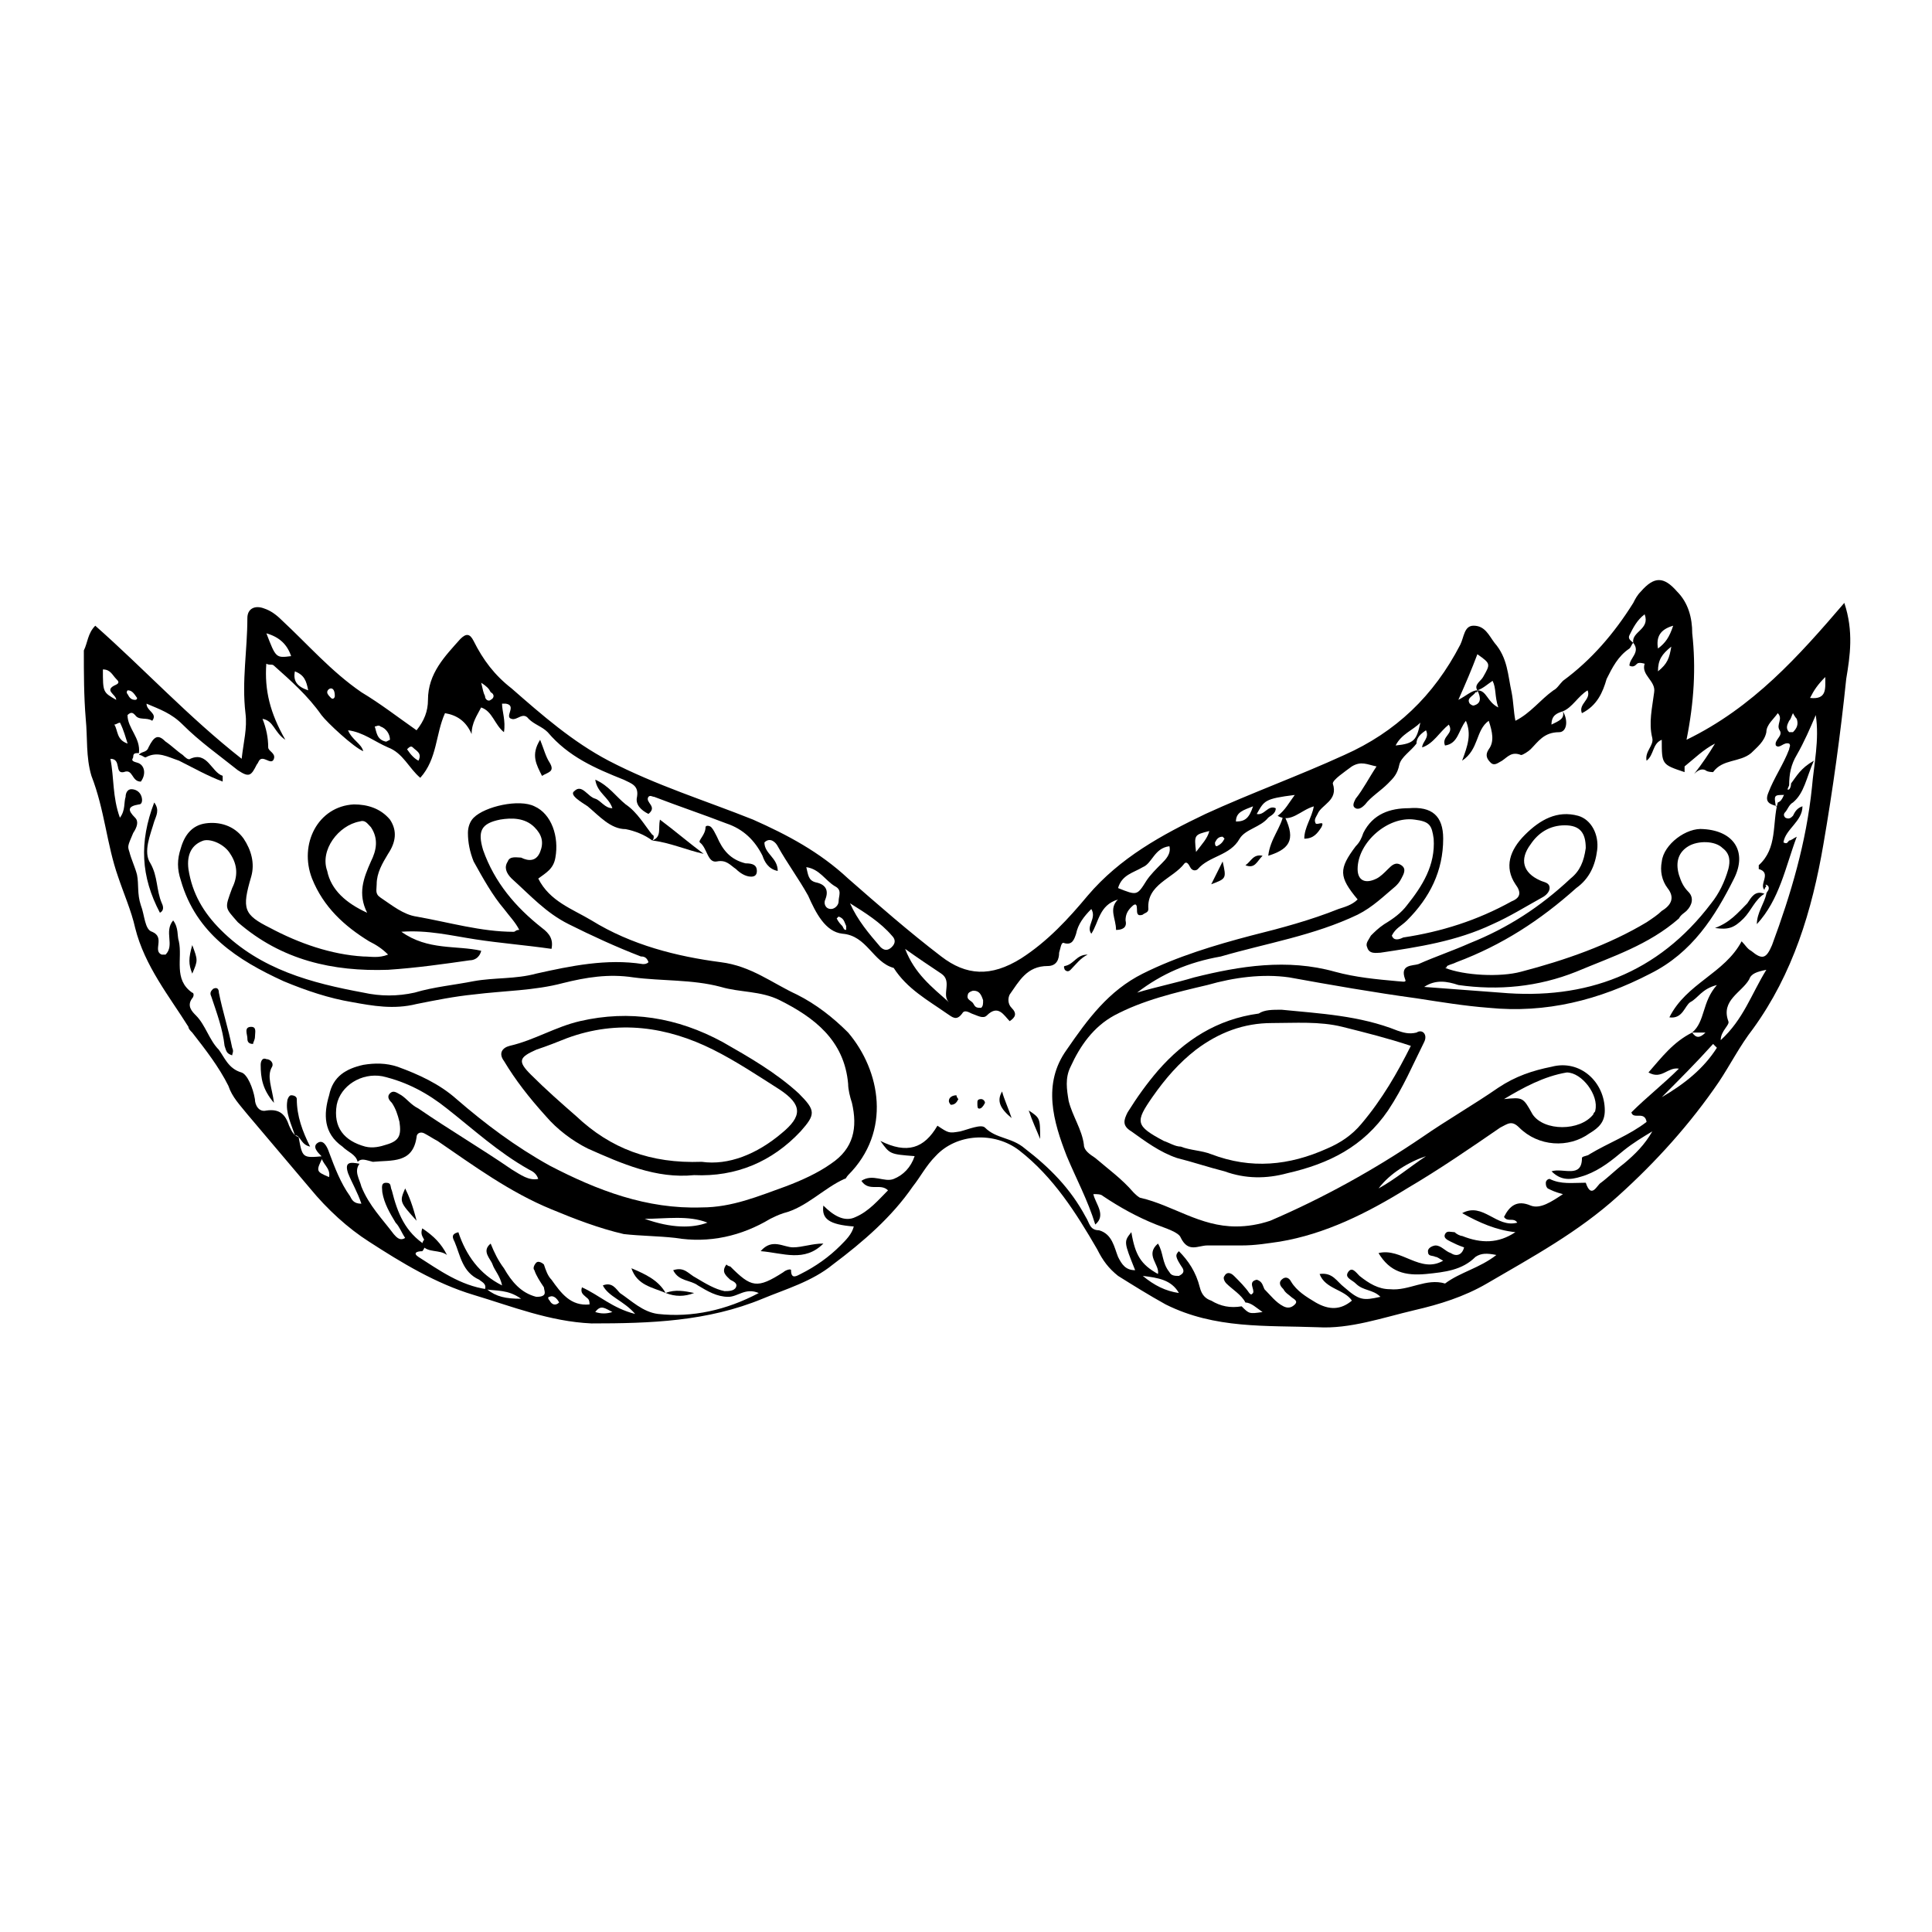 <?xml version="1.0" encoding="UTF-8"?>
<!-- Uploaded to: SVG Repo, www.svgrepo.com, Generator: SVG Repo Mixer Tools -->
<svg fill="#000000" width="800px" height="800px" version="1.1" viewBox="144 144 512 512" xmlns="http://www.w3.org/2000/svg">
 <g>
  <path d="m169.25 309.82c13.098 11.586 24.688 24.184 38.793 35.266 0.504-4.535 1.512-8.062 1.008-12.09-1.008-8.566 0.504-16.625 0.504-25.191 0-2.519 2.016-3.527 4.535-2.519 1.512 0.504 3.023 1.512 4.535 3.023 7.055 6.551 13.098 13.602 21.16 19.145 5.039 3.023 9.574 6.551 14.609 10.078 2.016-2.519 3.023-5.039 3.023-8.062 0-7.055 4.535-11.586 8.566-16.121 1.512-1.512 2.519-1.512 3.527 0.504 2.519 5.039 5.543 9.07 10.078 12.594 8.062 7.055 16.121 14.105 25.695 19.145 12.594 6.551 25.695 10.578 38.289 15.617 9.07 4.031 17.633 8.566 25.191 15.617 8.062 7.055 16.121 14.105 24.688 20.656 6.551 5.039 13.098 5.543 21.16 0.504 7.055-4.535 12.594-10.578 17.633-16.625 8.566-10.078 19.648-16.121 31.234-21.664 12.09-5.543 24.688-10.078 36.777-15.617 13.602-6.047 23.68-15.617 30.73-29.223 1.008-2.016 1.008-5.039 3.527-5.039 3.023 0 4.031 2.519 5.543 4.535 3.527 4.031 3.527 8.566 4.535 13.098 0.504 2.519 0.504 5.039 1.008 7.559 4.031-2.016 6.551-5.543 10.078-8.062 1.008-0.504 1.512-1.512 2.519-2.519 7.559-5.543 13.602-12.594 18.641-20.656 0.504-1.008 1.008-2.016 2.016-3.023 3.527-4.031 6.047-4.031 9.574 0 3.023 3.023 4.031 7.055 4.031 11.082 1.008 9.07 0.504 18.137-1.512 28.215 17.633-8.566 29.727-22.168 41.816-36.273 2.519 7.559 1.512 14.105 0.504 20.152-1.512 14.609-3.527 29.223-6.047 43.832-3.023 17.633-8.062 34.258-18.641 48.871-3.527 4.535-6.047 9.574-9.07 14.105-7.559 11.082-16.625 21.16-26.703 30.23-10.578 9.574-22.672 16.121-34.762 23.176-6.047 3.527-12.594 5.543-19.145 7.055-8.566 2.016-17.129 5.039-25.695 4.535-13.602-0.504-27.207 0.504-40.305-6.047-4.535-2.519-8.566-5.039-12.594-7.559-2.519-2.016-4.031-4.031-5.543-7.055-5.543-9.574-11.586-19.145-20.656-26.199-6.551-5.039-16.625-4.535-22.168 1.512-2.519 2.519-4.031 5.543-6.047 8.062-5.543 8.062-13.098 14.609-21.16 20.656-5.543 4.535-12.594 6.551-18.641 9.07-14.609 6.047-29.727 6.551-45.344 6.551-11.082-0.504-21.16-4.535-31.234-7.559-10.078-3.023-19.145-8.566-27.711-14.105-5.543-3.527-11.082-8.566-15.617-14.105-5.543-6.551-11.082-13.098-16.625-19.648-2.016-2.519-4.031-4.535-5.039-7.559-2.519-5.039-6.047-9.574-9.574-14.105-0.504-0.504-1.008-1.008-1.008-1.512-5.043-8.062-11.594-16.121-14.113-26.199-1.008-4.535-3.023-9.07-4.535-13.602-3.023-8.566-3.527-17.633-7.055-26.703-1.512-5.039-1.008-10.078-1.512-15.113-0.504-6.047-0.504-12.09-0.504-18.137 1.012-2.016 1.012-4.535 3.027-6.551zm366.27 17.129c2.519 0 2.519 3.023 5.543 4.535-1.008-3.023-0.504-5.039-1.512-7.055-1.512 1.008-2.519 2.016-4.031 2.519-1.008-1.512 1.008-2.519 1.512-3.527 2.016-3.527 2.016-3.527-1.512-6.047-1.512 4.031-3.023 7.559-5.039 12.09 2.016-1.004 3.527-2.516 5.039-2.516 0 0.504 0 0.504-0.504 0.504-0.504 1.008-2.519 1.512-1.512 3.023 0 0 0.504 0.504 1.008 0.504 2.016-0.504 2.016-2.016 1.008-4.031 0.504 0.504 0 0 0 0zm79.602 30.734c-2.016-0.504-3.527-1.008-2.519-3.527 1.512-4.031 4.031-7.559 5.543-11.586 0-0.504 0.504-1.008 0-1.512-1.512-0.504-2.519 1.512-3.527 0.504-0.504-1.512 2.016-2.519 1.008-4.031-1.008-1.512 1.008-3.023-0.504-4.535-1.008 1.512-3.023 3.023-3.023 5.039-0.504 2.519-2.519 4.031-4.031 5.543-3.023 2.519-7.559 1.512-10.078 5.039 0 0-1.512 0-2.016-0.504-1.008-0.504-2.016 0-3.023 1.008 2.016-2.519 4.031-5.543 5.543-8.062-3.023 1.512-5.543 4.031-8.062 6.047v1.512c-6.047-2.016-6.047-2.016-6.047-8.566-2.519 1.008-2.016 4.031-4.031 5.543-0.504-2.519 2.016-4.031 1.512-6.047-1.008-4.031 0-8.062 0.504-12.09 0.504-3.023-3.527-4.535-2.519-7.559 0 0-1.512-0.504-2.016 0-0.504 0.504-1.008 1.008-2.016 0.504 0-2.016 3.023-3.527 1.008-6.047-0.504-3.023 4.535-3.527 3.023-7.559-2.016 1.512-3.023 3.527-4.031 5.543-0.504 1.008 0.504 1.512 1.008 2.016-0.504 0.504-0.504 1.008-1.008 1.512-3.023 2.016-4.535 5.039-6.047 8.062-1.008 3.527-2.519 7.055-6.551 9.07-1.008-2.519 2.519-3.527 1.512-6.047-2.519 1.512-4.031 4.535-6.551 5.543-1.512 0.504-3.023 1.008-3.023 3.527 2.016-1.008 3.527-1.512 3.023-3.527 1.512 2.519 1.008 5.543-1.008 5.543-4.031 0-5.543 2.519-7.559 4.535-0.504 0.504-2.016 1.512-2.519 1.512-2.519-1.008-3.527 0.504-5.039 1.512-1.008 0.504-2.016 1.512-3.023 0.504-1.008-1.008-1.512-2.016-0.504-3.527 1.512-2.016 1.008-4.535 0-7.559-3.527 2.519-2.519 7.559-7.055 10.578 1.512-4.031 2.519-7.055 1.008-10.578-2.016 2.519-2.016 6.047-5.543 6.551-1.008-2.519 2.519-3.023 1.008-5.543-2.519 2.016-4.031 5.039-7.055 6.047 0-1.512 2.016-2.519 1.008-4.535-1.512 1.008-2.519 2.016-2.519 3.527-1.512 2.016-4.031 3.527-4.535 5.543-0.504 2.519-1.512 3.527-3.023 5.039-2.016 2.016-4.535 3.527-6.047 5.543-0.504 0.504-1.512 1.512-2.519 1.008-1.008-0.504-0.504-1.512 0-2.519 2.016-2.519 3.527-5.543 5.543-8.566-2.519-0.504-4.031-1.512-6.551 0-2.016 1.512-5.039 3.527-5.039 4.535 1.512 4.535-3.023 5.543-4.031 8.062-0.504 1.008-1.008 1.512-0.504 2.519 0.504 0.504 2.519-1.008 1.512 1.008-1.008 1.512-2.016 3.023-4.535 3.023 0-3.023 2.016-5.543 2.519-8.566-3.527 1.008-6.047 4.535-9.574 2.519 2.016-1.512 3.023-3.527 4.535-5.543-8.062 1.008-8.062 1.512-10.078 5.039 2.016 0.504 3.023-2.519 5.039-1.512 0 1.512-1.512 2.016-2.016 2.519-2.016 2.519-6.047 3.023-7.559 5.543-2.519 4.535-8.062 4.535-11.082 8.062-0.504 0.504-1.512 0.504-2.016-0.504s-1.008-1.512-1.512-1.008c-3.023 4.031-10.078 5.543-9.574 12.09 0 1.008-1.008 1.008-1.512 1.512-1.512 0.504-1.512-0.504-1.512-1.512 0-2.016-1.008-1.008-1.512-0.504-1.008 1.008-1.512 2.016-1.512 3.527 0.504 2.016-1.008 2.519-2.519 2.519 0-3.023-2.016-5.543 0.504-8.062-5.039 1.512-5.039 6.047-7.055 9.07-1.512-2.016 1.512-4.031 0-6.551-2.016 2.016-3.527 4.031-4.031 6.551-0.504 1.512-1.008 3.023-3.023 2.519-0.977-0.516-0.977 0.996-1.48 2.508 0 1.512-0.504 3.527-3.023 3.527-5.543 0-7.559 4.031-10.078 7.559-0.504 1.008-0.504 2.519 0.504 3.527 1.512 1.512 1.008 2.519-0.504 3.527-1.512-1.512-3.023-4.535-6.047-1.512-1.008 1.008-2.519 0-4.031-0.504-1.008-0.504-2.016-1.008-2.519 0-1.512 2.016-2.519 1.008-4.031 0-5.039-3.527-10.578-6.551-14.105-12.09-5.543-1.512-7.055-8.566-13.602-9.07-4.535-0.504-7.055-5.543-9.07-10.078-2.519-4.535-5.543-8.566-8.062-13.098-0.504-1.008-2.016-2.519-3.527-1.008 0 3.023 3.527 4.031 3.527 7.559-2.519-0.504-3.527-2.519-4.031-4.031-2.016-4.031-5.039-7.055-9.574-8.566-6.551-2.519-12.594-4.535-19.145-7.055-0.504 0-1.008-0.504-1.512 0-1.008 1.512 2.519 2.519 0 4.535-2.016-1.008-3.527-2.519-3.023-4.535 0.504-3.023-1.512-3.527-3.527-4.535-7.559-3.023-14.609-6.047-20.152-12.594-1.512-1.512-3.527-2.016-5.039-3.527-1.512-2.016-3.023 0.504-4.535 0-2.016-0.504 1.512-3.527-1.512-4.031h-1.008c0 2.016 1.008 4.535 0.504 7.559-2.519-2.016-3.023-5.543-6.047-6.551-1.008 2.016-2.519 4.031-2.519 7.055-1.512-3.527-4.031-5.039-7.055-5.543-2.519 5.543-2.016 12.09-6.551 17.129-3.023-2.519-4.535-6.551-8.566-8.062-3.527-1.512-6.551-4.031-10.578-4.535 1.008 2.519 3.527 3.527 4.031 5.543-2.519-1.008-9.574-7.559-11.082-9.574-3.527-5.039-8.062-9.07-12.594-13.098-0.504-0.504-1.008 0-2.016-0.504-0.504 7.055 1.008 13.098 5.039 20.152-3.023-2.016-3.023-5.039-6.047-5.543 1.008 2.519 1.512 5.039 1.512 7.559 0 1.008 2.016 1.512 1.512 3.023s-2.016 0-3.023 0c-1.008 0-1.008 1.008-1.512 1.512-1.512 3.023-2.016 3.527-5.039 1.512-5.039-4.031-10.078-7.559-14.609-12.09-3.023-3.023-6.047-4.031-9.574-5.543 0 2.016 3.023 2.519 1.512 4.535-1.512-1.008-3.527 0-4.535-1.512-0.504-0.504-1.008-1.008-2.016 0 0 3.527 3.527 6.047 3.023 10.078-1.008 0-1.512 0-1.512 1.008 0 0.504-1.008 1.008 1.008 1.512 2.016 0.504 2.519 3.023 1.008 5.039-2.519 0-2.016-3.527-4.535-2.519-2.519 0.504-0.504-3.527-3.527-3.527 1.008 5.039 0.504 10.078 2.519 15.617 1.512-2.016 1.008-4.031 1.512-5.543 0-1.008 0.504-2.016 1.512-2.016 1.008 0 2.016 0.504 2.519 1.512s0.504 2.519-0.504 2.519c-3.023 0.504-3.023 1.512-1.008 3.527 1.008 1.008 0.504 2.519-0.504 4.031-1.512 3.527-1.512 3.527-1.008 5.039 0.504 2.016 1.512 4.031 2.016 6.047 0.504 2.519 0 5.039 1.008 8.062 1.008 2.519 1.008 6.551 3.023 7.055 3.527 1.512 0 5.039 2.519 6.047h1.008c2.519-2.519-0.504-6.047 2.016-9.07 1.512 2.016 1.008 4.031 1.512 5.543 1.008 4.535-1.512 10.078 3.527 13.602 0.504 0 0.504 1.008 0 1.512-1.512 2.016 0 3.527 1.008 4.535 2.519 2.519 3.527 6.551 6.047 9.07 1.512 2.016 2.519 5.039 6.047 6.047 1.512 0.504 3.023 4.031 3.527 7.055 0 1.512 1.008 3.527 3.023 3.023 3.527-0.504 5.039 1.008 6.047 4.031 0.504 1.008 1.008 2.519 2.519 3.023 1.008 5.543 1.008 5.543 6.551 5.039-2.016 4.031-2.016 4.031 1.512 5.543 0.504-2.519-2.016-3.527-2.016-5.543-1.008-1.008-2.519-2.519-1.008-3.527 1.512-1.008 2.519 1.008 3.023 2.519 1.512 4.031 3.023 8.062 5.543 11.586 0.504 1.008 1.008 2.016 3.023 2.016-1.008-3.023-2.519-5.543-3.527-8.062-1.008-3.023 0.504-3.023 3.023-2.519-1.512 2.016 0 4.031 0.504 6.047 2.016 5.039 5.543 8.566 8.566 12.594 0.504 0.504 1.512 2.016 3.023 1.008-1.008-1.512-1.512-3.023-2.519-4.031-1.512-2.519-3.023-5.039-3.527-8.062 0-1.008-0.504-2.519 1.008-2.519s1.008 1.008 1.512 2.016c1.512 6.047 3.527 11.082 9.07 14.609-0.504 0.504-0.504 1.008-1.008 1.512-1.512 0-2.519 0.504-1.008 1.512 5.543 3.527 11.082 7.559 18.137 8.566 2.519 2.016 5.039 2.519 9.07 2.519-3.527-2.519-6.551-2.016-9.574-2.519 0.504-1.512-1.008-2.016-1.512-2.519-4.535-2.016-5.039-6.551-6.551-10.078-0.504-1.008-1.008-2.016 1.008-2.519 2.016 6.047 5.543 11.082 11.586 14.105-0.504-2.519-2.016-4.031-2.519-5.543-0.504-1.512-3.023-3.527-0.504-5.543 1.008 2.519 2.016 4.535 3.527 6.551 2.016 3.527 4.535 6.551 8.566 7.559 0.504 0 1.512 0 2.016-0.504 0.504-0.504 0-1.512 0-2.016-1.008-1.512-2.016-3.023-2.519-4.535-0.504-0.504 0-1.512 0.504-2.016 0.504-0.504 1.512 0 2.016 0.504 0.504 1.512 1.008 3.023 2.016 4.031 2.519 3.527 5.039 7.055 10.078 6.551 0-1.512-0.504-1.512-1.008-2.016-0.504-0.504-1.512-1.008-1.008-2.519 4.535 2.016 8.062 5.543 14.105 7.055-3.023-3.527-7.055-4.535-8.566-7.559 2.519-1.008 3.527 1.008 4.535 2.016 3.023 2.016 6.047 5.039 10.078 5.543 9.07 1.008 18.137-1.008 26.703-5.543-3.527-1.512-5.543 1.008-8.062 1.008-3.023 0-5.543-1.512-8.062-3.023-2.016-1.512-5.039-1.008-6.551-4.031 3.023-1.008 4.031 1.008 6.047 2.016 2.519 1.512 5.039 3.023 7.559 3.527 1.008 0 2.519 0 3.023-1.008 0.504-1.008-0.504-1.512-1.512-2.016-1.008-1.008-2.519-2.016-1.008-4.031 0.504 0.504 1.008 0.504 1.008 0.504 5.543 5.543 7.055 6.047 14.105 1.512 0.504-0.504 2.016-1.008 2.016-0.504 0 2.519 1.512 1.512 2.519 1.008 4.031-2.016 7.559-4.535 10.578-7.559 1.512-1.512 3.023-3.023 3.527-5.039-6.551-0.504-8.566-2.016-8.062-5.543 2.519 2.519 5.543 4.535 8.566 3.023 3.527-1.512 6.047-4.535 8.566-7.055-2.016-2.016-5.039 0.504-7.055-2.519 3.023-2.016 6.047 0.504 8.566-0.504 2.519-1.008 4.535-3.023 5.543-6.047-6.551-0.504-6.551-0.504-9.07-4.031 7.055 3.527 11.586 2.016 15.113-4.031 3.023 2.016 3.023 2.016 6.047 1.512 2.016-0.504 5.543-2.016 6.551-1.008 3.023 3.023 7.055 2.519 10.578 5.543 6.551 5.039 12.09 10.578 16.121 18.137 1.008 1.512 1.008 3.527 3.527 3.527 3.527 1.008 4.031 4.535 5.039 7.055 1.008 2.016 2.016 3.527 4.535 3.527-3.023-7.559-3.023-7.559-1.008-10.078 1.008 6.047 2.519 8.566 7.055 11.082 0.504-2.519-3.527-5.039 0-8.062 1.512 2.519 1.008 5.039 3.023 7.559 0.504 1.008 1.512 1.008 2.519 1.008 1.008-0.504 1.512-1.008 1.008-2.016-2.016-3.019-2.016-3.523-1.008-4.531 2.519 2.519 4.535 5.543 5.543 9.574 0.504 2.016 1.512 3.023 3.023 3.527 2.519 1.512 5.039 2.016 8.062 1.512 2.016 2.016 2.016 2.016 5.543 1.512-1.512-1.008-3.023-2.519-4.535-2.519-1.008-2.016-3.527-3.527-5.039-5.039-0.504-0.504-1.008-1.512-0.504-2.016 0.504-1.008 1.512-1.008 2.519 0 1.512 1.512 3.023 3.023 4.031 4.535 0.504 0.504 0.504 0.504 1.008 0 0.504-1.008-1.512-3.023 1.008-3.527 1.512 0.504 1.512 1.512 2.016 2.519 1.512 1.512 3.023 3.527 5.039 4.535 1.008 0.504 2.016 0.504 3.023-0.504 1.008-1.008-0.504-1.512-1.008-2.016-0.504-0.504-1.512-1.008-2.016-2.016-0.504-0.504-1.512-1.512-0.504-2.519 1.008-1.008 2.016-0.504 2.519 0.504 1.512 2.519 4.031 4.031 6.551 5.543 3.527 2.016 6.551 2.016 9.574-0.504-2.016-3.023-7.055-3.023-8.566-7.055 3.527-0.504 4.535 2.016 6.551 3.527 4.031 3.527 5.039 3.527 9.574 2.519-2.016-2.016-4.535-1.512-6.551-3.527-1.008-1.008-3.023-1.512-2.016-3.023 1.008-1.512 2.016 0 3.023 1.008 2.519 2.016 5.039 3.527 8.062 3.527 5.039 0.504 9.574-3.023 14.609-1.512 4.031-3.023 9.07-4.031 13.602-7.559-2.519-0.504-4.031-0.504-5.543 0.504-3.527 3.527-8.062 4.031-13.098 4.535-5.543 0.504-9.574-0.504-12.594-5.543 6.047-1.512 11.082 5.543 17.129 2.016-1.008-0.504-1.512-1.008-2.016-1.008-1.008-0.504-2.016 0-2.016-1.512 0-1.008 1.512-1.512 2.016-1.512 1.512 0 2.519 1.512 4.031 2.016 1.512 1.008 3.023 0.504 3.527-1.512-1.512-0.504-2.519-1.008-3.527-1.512-1.008-0.504-2.016-1.008-1.512-2.016 0.504-1.008 1.512-0.504 2.519-0.504 0.504 0.504 1.512 1.008 2.016 1.008 5.039 2.016 9.574 2.016 14.105-1.008-5.039-0.504-9.574-2.519-14.105-5.039 5.543-3.023 9.07 4.031 14.609 2.519-1.008-1.512-2.519 0-3.527-1.512 1.512-3.023 3.527-4.535 7.055-3.023 2.519 1.008 5.543-1.008 8.566-3.023-2.016-0.504-3.023-1.008-4.031-1.512-0.504-0.504-0.504-1.008-0.504-1.512 0-0.504 0.504-1.008 1.008-1.008 3.023 1.512 6.047 1.008 9.574 1.008 1.512 4.535 3.023 0.504 4.031 0 2.016-1.512 4.031-3.527 6.047-5.039 3.023-2.519 5.543-5.039 7.559-8.566-2.519 1.512-5.039 3.023-7.559 5.039-3.023 2.519-6.047 5.039-10.078 6.551-3.023 1.008-6.047 2.016-9.07-1.008 3.023-1.008 8.062 2.016 8.062-3.527 0-0.504 1.512-0.504 2.016-1.008 5.039-3.023 10.578-5.039 15.113-8.566-0.504-3.023-3.527-0.504-4.031-2.519 4.031-4.031 8.566-7.559 12.594-11.586-3.023-0.504-4.535 3.023-8.062 1.008 3.527-4.031 6.551-8.062 11.586-10.578 1.008 1.512 2.016 1.512 3.527 0h-3.527c3.527-3.023 2.519-8.062 6.551-12.594-4.031 1.008-5.039 3.527-7.055 4.535-1.512 1.008-2.016 4.535-5.543 4.031 4.535-9.07 14.609-11.586 19.145-20.152 1.008 1.008 1.512 2.016 2.519 2.519 3.023 2.519 4.031 2.016 5.543-1.512 5.039-13.602 9.07-27.207 10.578-41.816 0.504-6.047 2.016-12.594 1.008-19.145-1.512 3.527-3.023 7.055-5.039 10.578-1.512 2.519-2.016 5.039-2.016 8.062-0.504 1.008-0.504 1.512-1.008 2.519-3.023 0-3.023 0-2.519 3.023h0.5zm-3.023 43.328c-2.519 0.504-4.031 1.008-4.535 2.519-2.016 3.527-7.559 5.543-5.543 11.082 0.504 1.008-2.016 2.519-2.016 5.039 6.047-5.543 8.062-12.094 12.094-18.641zm-171.8-21.664c5.039 2.016 5.039 2.016 7.559-2.016 1.008-1.512 2.519-3.023 4.031-4.535 1.008-1.008 2.519-2.519 2.016-4.535-4.031 0.504-4.535 4.535-7.055 5.543-2.523 1.512-5.543 2.016-6.551 5.543zm-71.039 4.027c2.016 4.535 5.039 8.062 8.062 11.586 1.008 1.008 2.016 1.008 3.023 0 1.008-1.008 1.008-2.016 0-3.023-3.023-3.523-7.055-6.043-11.086-8.562zm14.609 12.094c2.519 6.551 7.055 10.078 11.586 14.105-2.016-2.016 1.008-5.543-2.016-7.559-3.019-2.012-6.043-4.027-9.57-6.547zm200.52 39.297c6.047-3.527 11.082-7.559 14.609-13.098l-1.008-1.008c-4.535 5.035-9.07 9.57-13.602 14.105zm-226.71-60.961c0.504 2.016 0.504 3.527 2.519 4.031 2.519 0.504 3.527 2.016 2.519 4.535-0.504 1.008 0 2.519 1.512 2.519 1.008 0 2.016-1.008 2.016-2.016 0-1.512 1.008-3.023-1.008-4.031-2.523-1.512-4.031-4.535-7.559-5.039zm-143.08-61.969c2.519 6.551 2.519 6.551 6.551 6.047-1.012-3.023-3.023-5.039-6.551-6.047zm-43.328 9.57c0 6.047 0 6.047 3.527 8.062 0-1.512-3.527-2.519 0-4.031 1.008-0.504 0.504-1.008 0-1.512-1.008-1.008-1.512-2.519-3.527-2.519zm275.58 160.72c3.023 2.519 6.047 4.031 9.574 4.535-2.016-3.527-5.543-4.031-9.574-4.535zm73.559-146.61c-2.016 2.016-5.039 3.023-6.551 6.047 5.039-0.504 5.543-1.512 6.551-6.047zm-116.38 75.57c0.504-0.504 0.504-1.008 0.504-2.016-0.504-1.512-1.008-2.519-2.519-2.519-0.504 0-1.512 0.504-1.512 1.008-0.504 1.512 1.008 1.512 1.512 2.519 0.504 1.008 1.008 1.008 2.016 1.008zm60.457-46.855c-4.027 1.008-4.027 1.008-3.523 5.543 1.512-2.016 3.019-3.527 3.523-5.543zm-288.68-28.715c-0.504 0-1.008 0.504-1.512 0.504 1.008 1.512 0.504 4.031 3.527 5.039-0.504-1.512-1.008-3.527-2.016-5.543zm451.91-12.094c-2.016 2.016-3.023 3.527-4.031 5.543 4.535 0.504 4.031-2.519 4.031-5.543zm-40.305-13.602c-3.527 1.008-4.535 3.023-4.031 6.047 2.019-1.512 3.023-3.023 4.031-6.047zm-111.34 47.863c-2.519 1.008-4.535 1.512-4.535 4.031 2.519 0 3.527-1.008 4.535-4.031zm143.08-24.688c-0.504 1.008-0.504 1.512-1.008 2.016-0.504 1.008-1.008 2.016 0 3.023h1.008c1.008-1.008 1.512-2.016 1.008-3.527 0 0-0.504-0.504-1.008-1.512zm-375.84 3.527c0.504 1.512 0.504 3.527 3.023 4.031l1.008-0.504c0-1.512-1.008-3.023-2.519-3.527-0.504-0.504-1.008 0-1.512 0zm-17.633-9.574c-0.504-2.519-1.008-4.031-3.527-5.039-0.504 2.519 0.504 4.031 3.527 5.039zm361.23-11.586c-2.519 2.016-3.527 3.527-3.527 6.551 2.519-2.016 3.023-3.527 3.527-6.551zm-332.01 30.227c1.008-2.016-0.504-2.519-1.512-3.527-0.504-0.504-1.008 0-1.512 0.504 1.008 1.512 2.016 2.519 3.023 3.023zm16.625-20.656c0.504 2.016 0.504 2.519 1.008 3.527 0 1.008 1.008 1.512 1.512 1.008 1.008-0.504 1.008-1.512 0-2.016-0.504-1.008-1.008-1.512-2.519-2.519zm-91.191 4.031c-1.008-1.512-1.512-2.016-2.519-2.016 0 0-0.504 0.504 0 1.008 0.504 1.008 1.008 1.512 2.016 1.512 0.504 0 0.504-0.504 0.504-0.504zm125.95 162.73c-2.016-1.008-3.023-2.016-4.535 0 1.512 0.504 3.023 0.504 4.535 0zm61.969-101.27v-1.008c-0.504-1.008-0.504-2.016-2.016-2.519l-0.504 0.504c0.504 1.008 1.008 1.512 1.512 2.016 0.504 1.008 0.504 1.008 1.008 1.008zm-76.074 98.746c-0.504-1.008-1.512-2.016-2.519-1.512-0.504 0-0.504 0.504 0 1.008 0.504 1.008 1.512 1.512 2.519 0.504zm-60.457-162.73c-0.504 0-1.008 0.504-1.008 1.008 0 0.504 0.504 1.008 1.008 1.512 0.504 0.504 1.008 0 1.008-0.504 0-1.512-0.504-2.016-1.008-2.016zm236.79 39.801s-0.504-0.504-0.504-0.504c-1.008 0-1.512 0.504-2.016 1.512 0 0.504 0 1.008 0.504 1.008 1.008-0.504 1.512-1.008 2.016-2.016z"/>
  <path d="m434.26 468.52c-2.016-6.551-5.039-12.09-7.559-18.137-3.527-9.07-6.551-19.145 0-28.215 5.543-8.062 11.082-15.617 20.152-20.152 9.07-4.535 19.145-7.559 28.719-10.078 8.062-2.016 15.617-4.031 23.176-7.055 1.512-0.504 3.527-1.008 5.039-2.519-5.039-6.047-5.039-8.062-0.504-14.105 1.008-1.008 1.512-2.016 2.016-3.527 2.519-5.039 7.055-6.551 12.09-6.551 6.047-0.504 9.07 2.016 9.07 8.062 0 8.566-3.527 15.617-9.574 21.664-1.512 1.512-3.023 2.016-4.031 4.031 0.504 1.512 2.016 1.008 3.023 0.504 10.078-1.512 19.648-4.535 28.719-9.574 2.519-1.008 2.519-2.519 1.008-4.535-3.023-4.535-1.512-9.07 2.519-13.098 4.031-4.031 8.566-6.551 14.105-5.039 3.527 1.008 5.543 5.039 5.039 9.07s-2.016 7.559-5.543 10.078c-9.574 8.566-19.648 15.113-31.738 19.648-1.008 0.504-1.512 0.504-2.519 1.008 0 0 0 0.504-0.504 0.504 5.039 2.016 14.609 2.519 20.152 1.008 11.586-3.023 23.176-7.055 33.25-13.098 1.512-1.008 3.023-2.016 4.031-3.023 2.519-1.512 3.527-3.527 1.512-6.047-1.512-2.016-2.016-4.535-1.512-7.055 0.504-4.535 6.551-9.07 11.082-8.566 8.062 0.504 11.586 6.047 8.062 13.098-5.039 10.078-11.082 19.648-22.168 25.191-13.602 7.055-27.711 10.578-42.824 9.07-6.551-0.504-12.594-1.512-19.145-2.519-11.082-1.512-22.672-3.527-33.754-5.543-7.055-1.008-14.609 0-21.664 2.016-8.566 2.016-17.129 4.031-24.688 8.062-5.543 3.023-9.07 8.062-11.586 13.602-1.512 3.023-1.008 6.047-0.504 9.07 1.008 4.031 3.527 7.559 4.031 11.586 0 1.512 1.512 2.519 3.023 3.527 3.527 3.023 7.055 5.543 10.078 9.07 0.504 0.504 1.512 1.512 2.016 1.512 8.566 2.016 15.617 7.559 25.191 7.559 3.023 0 6.047-0.504 9.07-1.512 14.105-6.047 27.711-13.602 40.305-22.168 6.551-4.535 13.602-8.566 20.152-13.098 4.535-3.023 9.07-4.535 14.105-5.543 7.559-2.016 14.105 4.031 14.105 11.586 0 3.023-1.512 4.535-4.031 6.047-5.543 4.031-13.602 3.527-18.641-1.512-2.016-2.016-3.023-1.008-5.039 0-8.062 5.543-16.121 11.082-24.688 16.121-10.578 6.551-21.664 12.09-33.754 14.105-3.527 0.504-6.551 1.008-10.078 1.008h-9.07c-2.519 0-5.039 2.016-7.055-2.016-0.504-1.512-4.031-2.519-6.551-3.527-5.039-2.016-9.574-4.535-14.105-7.559-0.504-0.504-1.512-0.504-2.519-0.504 0.504 2.527 3.527 5.547 0.504 8.066zm11.082-61.465c5.039-1.512 10.078-2.519 15.113-4.031 12.09-3.023 24.688-5.039 37.281-1.512 5.543 1.512 11.082 2.016 16.625 2.519 1.008 0 2.519 0.504 2.016-0.504-1.512-4.031 2.016-3.527 3.527-4.031 4.535-2.016 9.07-3.527 13.602-5.543 10.078-4.031 18.641-9.574 26.703-17.129 2.519-2.016 3.527-4.535 4.031-8.062 0-4.031-1.512-6.047-5.543-6.047s-7.055 2.016-9.07 5.039c-3.023 4.031-2.016 7.559 2.519 9.574 1.008 0.504 2.519 0.504 2.519 2.016 0 1.008-1.008 2.016-2.016 2.519-4.535 2.519-8.566 5.039-13.098 7.055-9.574 4.535-19.648 6.047-29.727 7.559-1.008 0-3.023 0.504-3.527-1.512-0.504-1.008 0.504-2.016 1.008-3.023 1.008-1.008 2.016-2.016 3.527-3.023 2.519-1.512 4.535-3.023 6.047-5.039 4.031-5.039 7.559-10.578 7.055-17.633-0.504-3.527-1.008-4.535-5.039-5.039-7.055-1.008-15.113 6.047-15.113 13.098 0 3.023 2.016 4.031 5.039 2.519 1.008-0.504 2.016-1.512 3.023-2.519 1.008-1.008 2.016-2.016 3.527-1.008 1.512 1.008 0.504 2.519 0 3.527-0.504 1.008-1.008 1.512-1.512 2.016-3.023 2.519-6.047 5.543-10.078 7.559-11.586 5.543-24.184 7.559-36.273 11.082-8.562 1.516-15.617 4.539-22.168 9.574zm76.078-1.512c6.551 0.504 13.602 1.008 20.152 1.512 22.672 2.016 41.816-5.039 55.922-23.68 2.016-2.519 3.527-5.543 4.535-9.07 0.504-2.016 0.504-4.031-1.512-5.543-2.016-2.016-6.551-2.016-9.07-0.504-2.519 1.512-3.527 4.031-2.519 7.559 0.504 1.512 1.008 3.023 2.519 4.535 1.512 1.512 1.008 3.527-0.504 5.039-0.504 0.504-1.512 1.008-2.016 2.016-8.062 7.055-17.633 10.078-27.207 14.105-10.078 4.031-20.656 5.039-31.234 3.527-3.023-1.008-6.043-1.512-9.066 0.504zm21.16 29.727c5.039-0.504 5.039-0.504 7.559 4.031 3.023 4.535 12.594 4.535 16.121 0 0-0.504 0.504-0.504 0.504-1.008 1.008-4.031-3.527-10.078-7.559-10.078-6.047 1.008-11.59 4.031-16.625 7.055zm-20.656 15.113c-4.535 1.512-9.574 4.535-12.594 8.566 4.531-2.519 8.059-5.543 12.594-8.566z"/>
  <path d="m618.65 351.63c1.512-2.016 2.519-4.031 6.047-6.047-2.016 4.535-2.519 8.566-5.543 11.082-1.008 0.504-1.512 2.016-2.016 2.519s-0.504 1.008 0 1.512c1.008 0.504 1.512 0 2.016-0.504 0.504-1.008 1.008-2.016 2.519-2.519 0 4.031-4.535 6.047-5.039 9.574 1.008 0.504 1.008 0 1.512-0.504 0.504 0 1.008-0.504 2.016-1.008-3.023 8.062-4.535 16.625-10.578 23.176 0-3.023 2.016-5.543 2.519-8.062 0-0.504 1.008-1.008 0.504-2.016-0.504-0.504-1.008-0.504-0.504 0 0 0-0.504 0.504-0.504 1.008-1.512-1.512 2.016-4.535-1.512-5.543v-1.008c5.039-4.535 3.527-11.082 5.039-16.625 1.512-0.504 1.512-2.519 2.519-3.527 0.5 0.508 1.004-0.5 1.004-1.508z"/>
  <path d="m256.41 472.55c-0.504-1.008-1.008-1.512-0.504-3.023 3.023 2.016 5.039 4.031 6.551 7.055-2.016-1.512-5.039-0.504-6.551-2.519 0-0.504 0-1.008 0.504-1.512z"/>
  <path d="m238.78 451.89c-0.504-2.016-2.519-2.519-4.031-4.031-5.039-3.527-5.039-8.566-3.527-13.602 1.008-5.039 4.535-7.055 9.07-8.062 3.023-0.504 6.047-0.504 9.07 0.504 5.543 2.016 11.082 4.535 15.617 8.566 7.559 6.551 15.617 12.594 24.688 17.633 12.594 6.551 25.695 11.586 40.305 11.082 8.062 0 15.113-3.023 22.168-5.543 4.031-1.512 8.566-3.527 12.09-6.047 6.047-4.031 7.055-9.574 5.543-16.121-0.504-1.512-1.008-3.527-1.008-5.039-1.008-11.586-9.07-17.633-18.137-22.168-5.039-2.519-10.578-2.016-15.617-3.527-7.559-2.016-15.617-1.512-23.176-2.519-6.551-1.008-12.594 0-18.641 1.512-7.559 2.016-15.617 2.016-23.68 3.023-5.039 0.504-10.078 1.512-15.113 2.519-6.047 1.512-11.586 0.504-17.129-0.504-6.047-1.008-12.09-3.023-18.137-5.543-12.09-5.543-23.176-12.594-27.207-26.703-1.008-3.023-1.008-5.543 0-8.566 1.008-3.527 3.023-6.047 6.551-6.551 3.527-0.504 7.559 0.504 10.078 4.031 2.016 3.023 3.023 6.551 2.016 10.078-2.527 8.57-2.023 10.082 5.031 13.609 7.559 4.031 16.121 7.055 24.688 7.559 2.016 0 4.031 0.504 6.551-0.504-1.512-1.512-3.023-2.519-5.039-3.527-6.551-4.031-12.09-9.07-15.113-16.625-3.527-9.07 1.512-19.145 11.082-19.648 3.527 0 7.055 1.008 9.574 4.031 2.016 3.023 1.512 6.047-0.504 9.07-1.512 2.519-3.023 5.039-3.023 8.062 0 1.512-0.504 2.519 1.008 3.527 3.023 2.016 6.047 4.535 9.574 5.039 8.566 1.512 17.129 4.031 25.695 4.031 0.504 0 0.504-0.504 1.512-0.504-1.008-2.016-2.519-3.527-4.031-5.543-3.023-3.527-5.543-8.062-8.062-12.594-1.008-2.519-1.512-5.039-1.512-7.559 0-1.512 0.504-3.023 1.512-4.031 3.023-3.023 12.09-5.039 16.121-3.023 4.535 2.016 6.551 8.062 5.543 13.602-0.504 3.023-2.519 4.031-4.535 5.543 3.023 6.047 9.07 8.062 14.105 11.082 10.578 6.551 22.672 9.574 34.258 11.082 8.062 1.008 13.602 5.543 20.152 8.566 5.039 2.519 9.574 6.047 13.602 10.078 8.566 10.078 11.586 26.199 0 37.785-0.504 0.504-0.504 1.008-1.008 1.008-5.543 2.519-10.078 7.559-16.121 9.07-1.512 0.504-2.519 1.008-3.527 1.512-7.559 4.535-16.121 6.551-25.191 5.039-4.535-0.504-9.07-0.504-13.602-1.008-6.551-1.512-13.098-4.031-19.145-6.551-11.082-4.535-20.656-11.586-30.23-18.137-1.008-0.504-2.519-1.512-3.527-2.016-1.008-0.504-2.016 0-2.016 1.008-1.008 7.055-6.551 6.047-11.586 6.551-2.016-0.512-3.023-1.016-4.027-0.008-0.504 0 0 0 0 0zm32.746-55.922c-0.504 2.016-2.016 2.519-3.023 2.519-7.055 1.008-14.105 2.016-21.664 2.519-14.609 0.504-28.215-2.519-39.801-12.594-3.527-4.035-3.527-3.531-1.512-9.07 1.512-3.023 1.512-6.047-0.504-9.07-1.512-2.519-5.039-4.031-7.055-3.527-3.023 1.008-4.535 3.527-4.031 7.559 1.008 6.551 4.031 11.586 8.566 16.121 10.578 10.578 24.184 14.105 37.785 16.625 4.535 1.008 9.07 1.008 13.602 0 5.039-1.512 10.578-2.016 15.617-3.023 5.543-1.008 11.082-0.504 16.625-2.016 9.07-2.016 18.641-4.031 28.215-2.519 0.504 0 1.008 0 1.512-0.504-0.504-1.512-1.512-1.512-2.016-1.512-6.551-2.519-13.098-5.543-19.145-8.566-6.047-3.023-10.078-7.559-15.113-12.09-1.512-1.512-2.016-3.023-1.008-4.535 0.504-1.512 2.519-1.008 3.527-1.008 2.016 1.008 4.031 1.008 5.039-1.512 1.008-2.519 0.504-4.535-1.512-6.551-2.519-2.519-6.047-2.519-9.07-2.016-5.039 1.008-6.047 3.023-4.535 8.062 3.023 8.566 8.566 15.113 15.617 20.656 2.016 1.512 3.023 3.023 2.519 5.543-7.055-1.008-13.602-1.512-20.152-2.519-6.551-1.008-12.594-2.519-19.648-2.016 7.059 5.043 14.613 3.531 21.164 5.043zm15.113 60.457c-0.504-1.512-1.512-2.016-2.519-2.519-8.062-4.535-14.609-10.578-21.664-16.121-5.039-4.031-10.578-7.055-17.129-8.566-5.543-1.008-11.082 2.519-12.09 7.559-1.008 6.047 2.016 9.574 7.559 11.082 2.016 0.504 4.031 0 5.543-0.504 3.527-1.008 4.031-2.519 3.527-6.047-0.504-2.016-1.008-3.527-2.016-5.039-0.504-0.504-1.512-1.512-0.504-2.519 1.008-1.008 2.016 0 3.023 0.504 1.512 1.008 2.519 2.519 4.535 3.527 8.062 5.543 16.625 10.578 24.688 16.121 2.512 1.516 4.527 3.027 7.047 2.523zm-45.344-70.535c-2.519-5.039-1.008-9.07 1.008-13.602 1.512-3.023 2.016-6.047 0-9.07-1.008-1.008-1.512-2.016-3.023-1.512-5.543 1.008-10.578 7.559-8.566 13.098 1.012 5.043 5.043 8.566 10.582 11.086zm73.559 81.113c7.055 2.519 12.594 2.519 16.625 1.008-5.039-2.016-11.082-1.008-16.625-1.008z"/>
  <path d="m327.95 455.42c-10.078 1.008-19.145-3.023-28.215-7.055-4.031-2.016-8.062-5.039-11.082-8.566-4.535-5.035-8.062-9.57-11.082-14.609-1.512-2.016-0.504-3.527 1.512-4.031 6.551-1.512 12.09-5.039 18.641-6.551 13.098-3.023 25.695-1.008 37.785 5.543 7.055 4.031 14.105 8.062 20.152 13.602 4.535 4.535 4.535 5.543 0.504 10.078-7.559 8.062-17.129 12.094-28.215 11.59zm2.016-3.527c7.055 1.008 14.609-2.016 21.16-7.559 5.543-4.535 5.543-7.559-0.504-11.586-5.543-3.527-11.586-7.559-17.633-10.578-12.09-6.047-25.191-8.062-38.793-3.023-2.519 1.008-5.039 2.016-8.062 3.023-4.535 2.016-5.039 3.023-1.512 6.551 4.031 4.031 8.062 7.559 12.09 11.082 9.07 8.562 19.652 12.594 33.254 12.09z"/>
  <path d="m483.63 411.59c10.078 1.008 20.656 1.512 30.73 5.543 1.512 0.504 3.023 1.008 5.039 0.504 1.512-1.008 3.023 0.504 2.016 2.519-3.023 6.047-5.543 12.09-9.574 18.137-6.551 9.574-15.617 14.105-26.703 16.625-5.543 1.512-11.082 1.512-16.625-0.504-4.031-1.008-8.566-2.519-12.594-3.527-4.535-1.512-8.566-4.535-12.09-7.055-2.519-1.512-2.016-3.023-1.008-5.039 2.519-4.031 5.039-7.559 8.062-11.082 7.055-8.062 15.617-13.602 26.703-15.113 1.508-1.008 3.523-1.008 6.043-1.008zm34.258 9.574c-6.047-2.016-12.09-3.527-18.137-5.039-6.047-1.512-12.594-1.008-18.641-1.008-7.559 0-14.105 2.519-20.152 7.055-4.535 3.527-8.062 7.559-11.586 12.594-4.535 6.551-4.535 7.559 3.023 11.586 1.512 0.504 3.023 1.512 4.535 1.512 2.519 1.008 5.543 1.008 8.062 2.016 10.578 4.031 20.656 3.023 30.73-1.512 3.527-1.512 6.551-3.527 9.07-6.551 5.535-6.547 9.566-13.602 13.094-20.652z"/>
  <path d="m316.87 366.75c-2.016-1.512-4.535-2.519-7.055-3.023-4.031 0-7.055-3.527-10.078-6.047-1.512-1.008-5.039-3.023-3.527-4.031 2.016-2.016 3.527 1.512 5.543 2.016 1.512 0.504 2.519 2.519 4.535 2.519-1.008-3.023-4.031-4.031-4.535-7.559 3.527 1.512 5.543 4.535 8.062 6.551 3.023 2.016 5.039 5.543 7.055 8.062 0.504 0 0.504 1.008 0 1.512z"/>
  <path d="m186.38 385.89c-5.039-9.574-5.543-18.641-1.512-29.223 1.512 2.016 0.504 3.527 0 5.039-1.008 3.527-3.023 8.062-1.008 11.082 2.016 3.527 1.512 7.055 3.023 10.578 0.504 1.012 0.504 2.019-0.504 2.523z"/>
  <path d="m180.84 344.07c0.504-1.008 2.016-0.504 2.519-2.016 1.512-3.023 2.519-3.527 4.535-1.512 1.512 1.008 3.023 2.519 4.535 3.527 0.504 0.504 1.512 1.512 2.016 1.008 4.535-2.016 5.543 3.527 8.566 4.535v1.512c-4.031-1.512-7.559-3.527-11.586-5.543-3.027-1.008-5.547-2.519-8.57-1.008-0.504 0.504-1.008-0.504-2.016-0.504z"/>
  <path d="m344.58 374.81c0 1.008-0.504 1.512-1.512 1.512-1.512 0-3.023-1.008-4.031-2.016-1.512-1.008-2.519-2.519-5.039-2.016-2.519 0.504-2.519-3.527-4.535-5.039-0.504-0.504 1.512-2.016 1.512-4.031 0-0.504 1.008-0.504 1.512 0s1.008 1.512 1.512 2.519c1.512 3.527 3.527 6.047 7.559 7.055 2.016 0 3.023 0.504 3.023 2.016z"/>
  <path d="m316.87 366.75c2.519-1.008 1.512-3.023 2.016-5.543 4.031 3.023 7.559 6.047 11.586 9.07-4.535-1.008-9.07-3.023-13.602-3.527z"/>
  <path d="m362.21 473.55c-5.039 5.039-10.578 2.519-16.625 2.016 3.023-3.527 6.047-1.008 8.566-1.008 2.519 0 5.039-1.008 8.059-1.008z"/>
  <path d="m222.15 444.84c-1.008-3.023-2.519-6.047-2.016-9.07 0-0.504 0.504-1.512 1.008-1.512 1.008 0 1.512 0.504 1.512 1.008 0 4.535 1.512 8.566 3.527 12.594-2.519-0.5-2.519-3.019-4.031-3.019z"/>
  <path d="m205.53 423.68c-1.512-0.504-1.512-1.008-2.016-2.519-0.504-4.535-2.016-8.566-3.527-13.098-0.504-1.008 0-1.512 0.504-2.016 1.008-0.504 1.512 0 1.512 1.008 1.008 5.039 2.519 9.574 3.527 14.609 0.504 1.012 0 1.512 0 2.016z"/>
  <path d="m484.13 359.7c3.023 6.047 2.519 9.07-4.031 11.082 0.508-4.535 3.531-7.559 4.031-11.082 0.504 0 0 0 0 0z"/>
  <path d="m611.6 380.86c-2.519 1.512-3.527 4.535-5.543 6.551-2.519 2.519-4.031 3.023-7.559 2.519 4.031-1.512 6.047-4.031 8.566-6.551 1.008-1.512 2.016-3.527 4.535-2.519v0z"/>
  <path d="m287.14 340.05c1.008 2.519 1.512 4.535 2.519 6.047 1.512 2.519-0.504 2.519-2.016 3.527-1.512-3.027-3.023-5.547-0.504-9.574z"/>
  <path d="m216.61 436.27c-3.023-3.527-3.527-6.551-3.527-10.078 0-1.008 0.504-2.016 1.512-1.512 1.008 0 2.016 1.008 1.512 2.016-1.512 2.519 0 5.543 0.504 9.574z"/>
  <path d="m320.4 486.65c-3.527-1.512-7.559-2.016-9.07-6.551 3.527 1.516 7.055 3.027 9.07 6.551z"/>
  <path d="m254.4 467.51c-4.535-5.039-4.535-5.039-3.023-8.566 1.008 2.019 2.016 4.535 3.023 8.566z"/>
  <path d="m432.24 396.98c-2.016 1.008-3.023 2.519-4.535 4.031-0.504 0.504-1.008 0.504-1.512 0 0 0-0.504-1.008 0-1.008 2.519-0.504 3.023-3.023 6.047-3.023z"/>
  <path d="m464.99 378.34 3.023-6.047c1.008 4.535 1.008 4.535-3.023 6.047z"/>
  <path d="m194.95 394.46c1.512 4.031 1.512 4.031 0 7.559-1.008-2.519-1.008-4.031 0-7.559z"/>
  <path d="m419.65 445.84c-1.008-2.519-2.016-4.535-3.023-7.559 3.023 2.019 3.023 2.019 3.023 7.559z"/>
  <path d="m409.57 433.25c0.504 2.016 1.512 4.031 2.519 7.055-3.023-2.519-4.031-4.535-2.519-7.055z"/>
  <path d="m211.07 420.66c-1.512 0-1.512-1.008-1.512-1.512 0-1.008-1.008-3.023 1.008-3.023 1.512 0 1.008 1.512 1.008 2.519s-0.504 1.512-0.504 2.016z"/>
  <path d="m320.4 486.65c2.519-1.008 5.039-0.504 7.559 0-2.523 1.008-5.043 1.008-7.559 0z"/>
  <path d="m397.98 435.27c-0.504 1.008-1.008 1.512-2.016 1.512 0 0-0.504-0.504-0.504-1.008 0-1.008 1.008-1.512 2.016-1.512 0 0 0 0.504 0.504 1.008z"/>
  <path d="m478.59 370.78c-1.512 1.512-2.016 3.527-4.535 2.519 1.512-1.008 2.016-3.023 4.535-2.519z"/>
  <path d="m403.52 437.79c-0.504 0-0.504-0.504-0.504-1.512 0-0.504 0-1.008 1.008-1.008 0.504 0 1.008 0.504 1.008 1.008-0.504 1.008-1.008 1.512-1.512 1.512z"/>
 </g>
</svg>